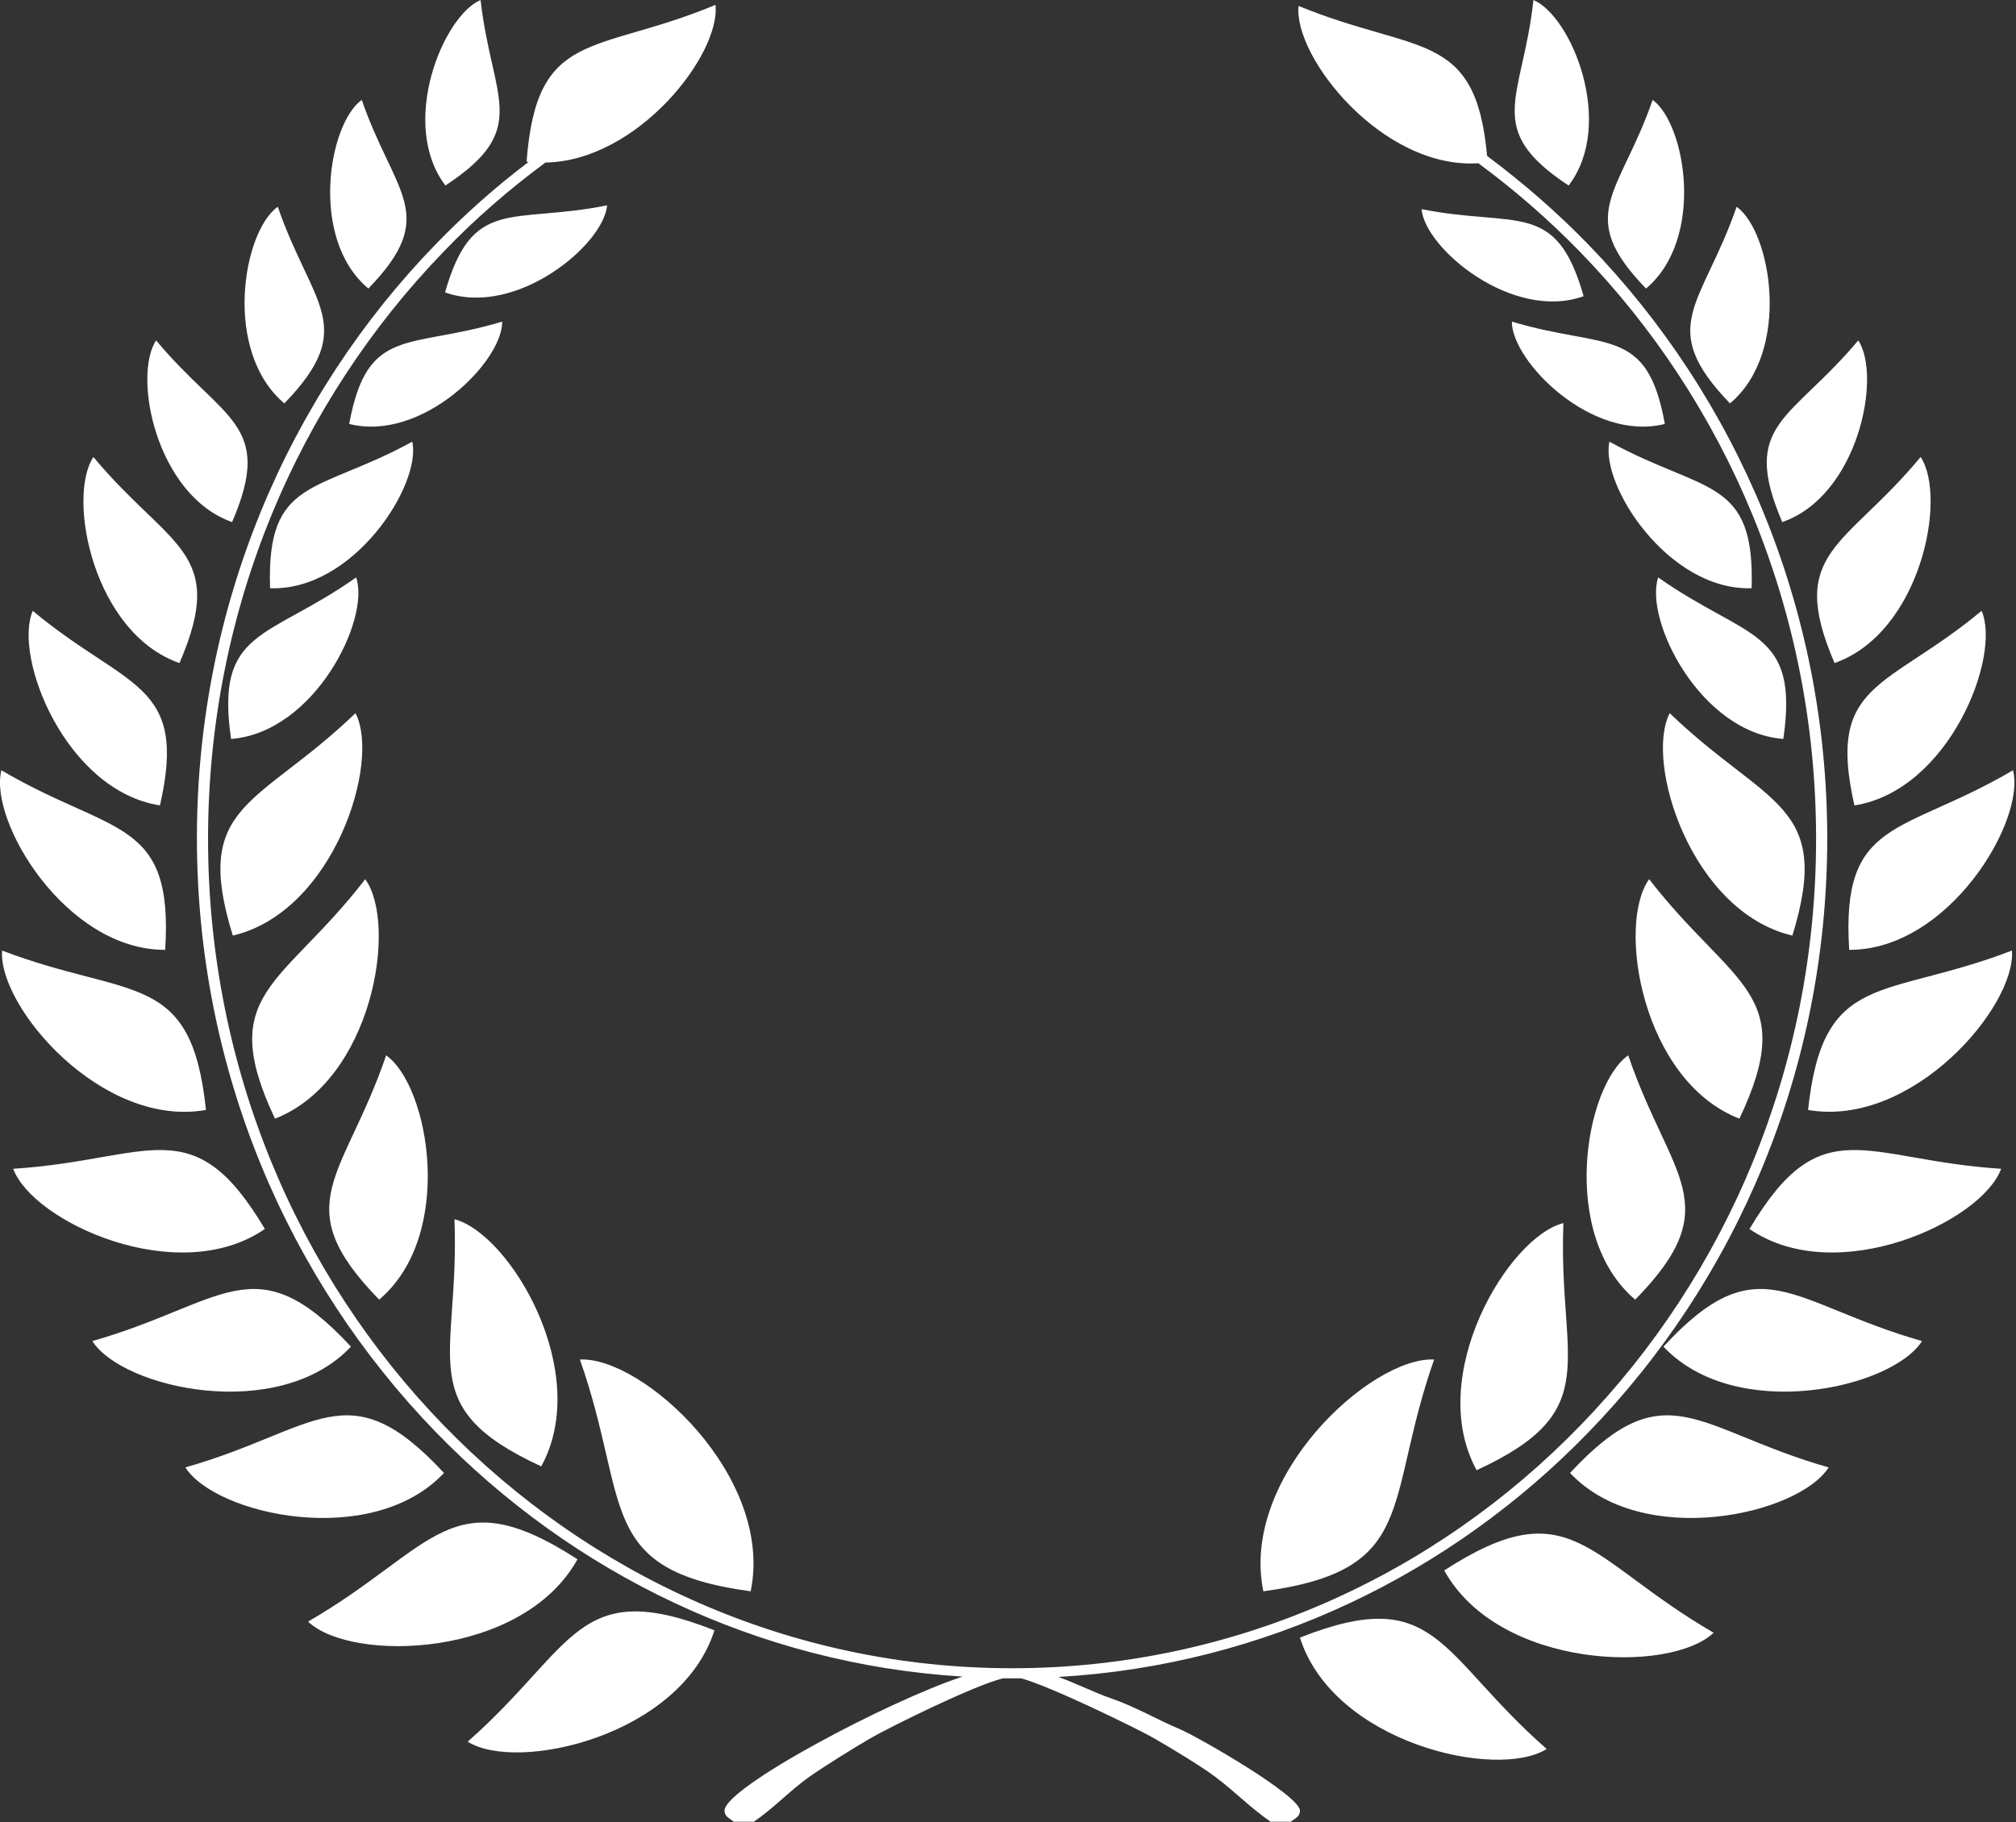 <?xml version="1.0" encoding="UTF-8"?> <svg xmlns="http://www.w3.org/2000/svg" width="198" height="179" viewBox="0 0 198 179" fill="none"><rect x="0" y="0" width="198" height="179" fill="#333333" stroke="none"/> <g clip-path="url(#clip0_140_4041)"> <path fill-rule="evenodd" clip-rule="evenodd" d="M146.054 15.318C149.579 17.951 152.934 20.858 156.014 24.038C170.493 38.98 179.461 59.598 179.461 82.371C179.461 105.143 170.493 125.796 156.014 140.704C142.528 154.62 124.25 163.579 103.952 164.742C105.732 165.391 107.752 166.383 108.984 166.793C111.414 167.614 113.605 168.913 115.796 169.836C117.747 170.657 127.673 176.401 127.673 177.872C127.673 178.487 127.194 178.624 126.783 178.966H124.798C122.847 177.632 121.272 175.991 119.355 174.555C117.952 173.495 114.94 171.683 113.331 170.759C111.722 169.836 103.131 165.631 100.29 164.878C100.016 164.878 99.708 164.878 99.4 164.878C99.092 164.878 98.784 164.878 98.51 164.878C95.566 165.596 87.146 169.802 85.503 170.759C83.792 171.751 81.053 173.461 79.479 174.555C77.528 175.957 75.988 177.632 74.037 178.966H72.051C71.675 178.624 71.161 178.487 71.161 177.872C71.161 175.615 87.317 167.067 94.54 164.707C74.379 163.476 56.203 154.518 42.786 140.67C28.307 125.727 19.339 105.109 19.339 82.337C19.339 59.564 28.307 38.912 42.786 24.003C45.627 21.063 48.673 18.362 51.925 15.9C51.856 15.9 51.788 15.9 51.719 15.866C52.712 2.735 58.462 5.402 70.271 0.479C70.785 5.368 62.604 15.831 53.568 15.968C50.008 18.601 46.654 21.507 43.573 24.721C29.265 39.527 20.434 59.872 20.434 82.405C20.434 104.904 29.265 125.283 43.573 140.02C57.881 154.757 77.596 163.887 99.4 163.887C121.204 163.887 140.954 154.757 155.227 140.02C169.535 125.283 178.366 104.904 178.366 82.405C178.366 59.906 169.535 39.527 155.227 24.79C152.112 21.576 148.758 18.669 145.198 16.037C135.785 16.652 127.023 5.608 127.536 0.581C139.174 5.368 144.924 2.872 146.054 15.318ZM154.063 18.225C158.684 12.173 154.337 1.573 150.606 0C149.545 9.779 145.609 12.651 154.063 18.225ZM161.662 28.346C167.481 23.456 165.564 12.173 162.312 9.813C159.095 19.114 154.611 21.063 161.662 28.346ZM155.535 29.098C152.831 19.593 149.032 22.396 139.619 20.55C139.961 24.448 148.587 31.594 155.535 29.098ZM163.51 41.647C161.765 31.936 157.692 34.364 148.484 31.594C148.484 35.526 156.357 43.459 163.51 41.647ZM169.911 39.63C175.97 34.535 173.984 22.773 170.562 20.311C167.207 30.021 162.586 32.039 169.911 39.63ZM175.046 51.289C182.507 48.691 184.835 36.963 182.507 33.441C175.901 41.339 170.87 41.579 175.046 51.289ZM172.033 57.786C172.376 46.844 167.413 48.52 158.068 43.391C157.144 47.631 163.853 58.06 172.033 57.786ZM180.18 65.138C188.634 62.163 191.27 48.862 188.634 44.895C181.207 53.854 175.456 54.162 180.18 65.138ZM175.148 72.592C176.723 61.752 171.588 62.881 162.86 56.726C161.457 60.863 166.968 71.976 175.148 72.592ZM182.131 79.122C191.373 77.686 196.575 64.556 194.624 60.009C185.28 67.77 179.358 66.95 182.131 79.122ZM181.617 93.312C180.796 80.285 186.786 82.097 197.705 75.669C198.971 80.661 191.373 93.347 181.617 93.312ZM176.038 91.911C180.043 78.883 173.54 79.259 163.99 70.061C161.491 74.882 166.112 89.585 176.038 91.911ZM177.579 109.041C187.813 110.819 198.013 98.886 197.602 93.381C185.006 98.236 179.05 95.261 177.579 109.041ZM171.828 120.735C180.385 126.616 194.659 120.017 196.541 114.82C183.089 113.965 178.913 108.802 171.828 120.735ZM170.835 109.896C176.723 97.484 170.151 96.937 161.97 86.371C158.753 90.816 161.251 106.169 170.835 109.896ZM163.374 132.292C170.493 139.849 185.828 136.396 188.771 131.745C175.799 128.053 172.786 122.103 163.374 132.292ZM160.601 127.676C169.774 118.308 164.024 115.743 159.916 103.673C155.672 106.682 153.105 121.317 160.601 127.676ZM154.2 144.704C161.32 152.261 176.654 148.808 179.598 144.157C166.625 140.465 163.647 134.515 154.2 144.704ZM145.027 144.431C157.794 138.55 153.002 133.797 153.55 120.154C148.108 121.522 139.961 135.199 145.027 144.431ZM141.844 154.279C147.218 163.989 164.024 164.468 168.303 160.399C155.809 153.15 154.303 146.209 141.844 154.279ZM127.673 160.878C130.959 171.238 147.012 174.897 151.907 171.819C141.296 162.519 141.159 155.544 127.673 160.878ZM124.079 156.33C139.413 154.244 135.888 147.713 140.851 133.558C134.724 133.25 121.751 145.012 124.079 156.33ZM43.744 18.225C52.233 12.651 48.297 9.779 47.201 0C43.505 1.573 39.157 12.173 43.744 18.225ZM36.18 28.346C43.231 21.063 38.747 19.114 35.529 9.813C32.243 12.173 30.361 23.491 36.18 28.346ZM43.71 28.722C50.658 31.218 59.284 24.072 59.626 20.174C50.213 22.054 46.414 19.251 43.71 28.722ZM34.297 41.647C41.451 43.459 49.358 35.526 49.323 31.594C40.15 34.364 36.077 31.936 34.297 41.647ZM27.93 39.63C35.255 32.039 30.634 30.021 27.28 20.311C23.823 22.773 21.872 34.535 27.93 39.63ZM22.796 51.289C26.972 41.579 21.906 41.339 15.334 33.441C13.007 36.928 15.334 48.657 22.796 51.289ZM26.527 57.786C34.708 58.094 41.417 47.631 40.492 43.391C31.148 48.52 26.151 46.844 26.527 57.786ZM17.628 65.138C22.385 54.127 16.635 53.854 9.173 44.895C6.537 48.896 9.173 62.197 17.628 65.138ZM22.694 72.592C30.874 71.976 36.385 60.863 34.982 56.726C26.253 62.881 21.119 61.752 22.694 72.592ZM15.711 79.122C6.469 77.686 1.266 64.556 3.217 60.009C12.527 67.77 18.483 66.95 15.711 79.122ZM16.224 93.312C17.046 80.285 11.056 82.097 0.137 75.669C-1.13 80.661 6.469 93.347 16.224 93.312ZM22.865 91.911C32.791 89.585 37.412 74.848 34.913 70.061C25.363 79.259 18.826 78.883 22.865 91.911ZM20.229 109.041C18.791 95.227 12.836 98.202 0.205 93.381C-0.206 98.886 9.995 110.853 20.229 109.041ZM26.014 120.735C18.928 108.802 14.752 113.965 1.3 114.82C3.183 120.017 17.456 126.616 26.014 120.735ZM27.006 109.896C36.59 106.169 39.089 90.816 35.871 86.371C27.725 96.937 21.153 97.484 27.006 109.896ZM34.468 132.292C25.021 122.103 22.043 128.053 9.07 131.745C12.014 136.396 27.349 139.849 34.468 132.292ZM37.241 127.676C44.737 121.317 42.17 106.682 37.925 103.673C33.818 115.743 28.067 118.273 37.241 127.676ZM43.607 144.704C34.16 134.515 31.182 140.465 18.209 144.157C21.153 148.808 36.488 152.261 43.607 144.704ZM53.157 144.055C58.223 134.823 50.076 121.18 44.634 119.778C45.182 133.455 40.39 138.174 53.157 144.055ZM56.717 153.184C44.258 145.115 42.717 152.09 30.258 159.305C34.537 163.374 51.343 162.895 56.717 153.184ZM70.169 160.16C56.648 154.826 56.511 161.767 45.935 171.101C50.83 174.179 66.883 170.52 70.169 160.16ZM73.728 156.33C76.056 145.012 63.083 133.25 56.956 133.558C61.92 147.713 58.428 154.244 73.728 156.33Z" fill="white"></path> </g> <defs> <clipPath id="clip0_140_4041"> <rect width="197.842" height="179" fill="white"></rect> </clipPath> </defs> </svg> 